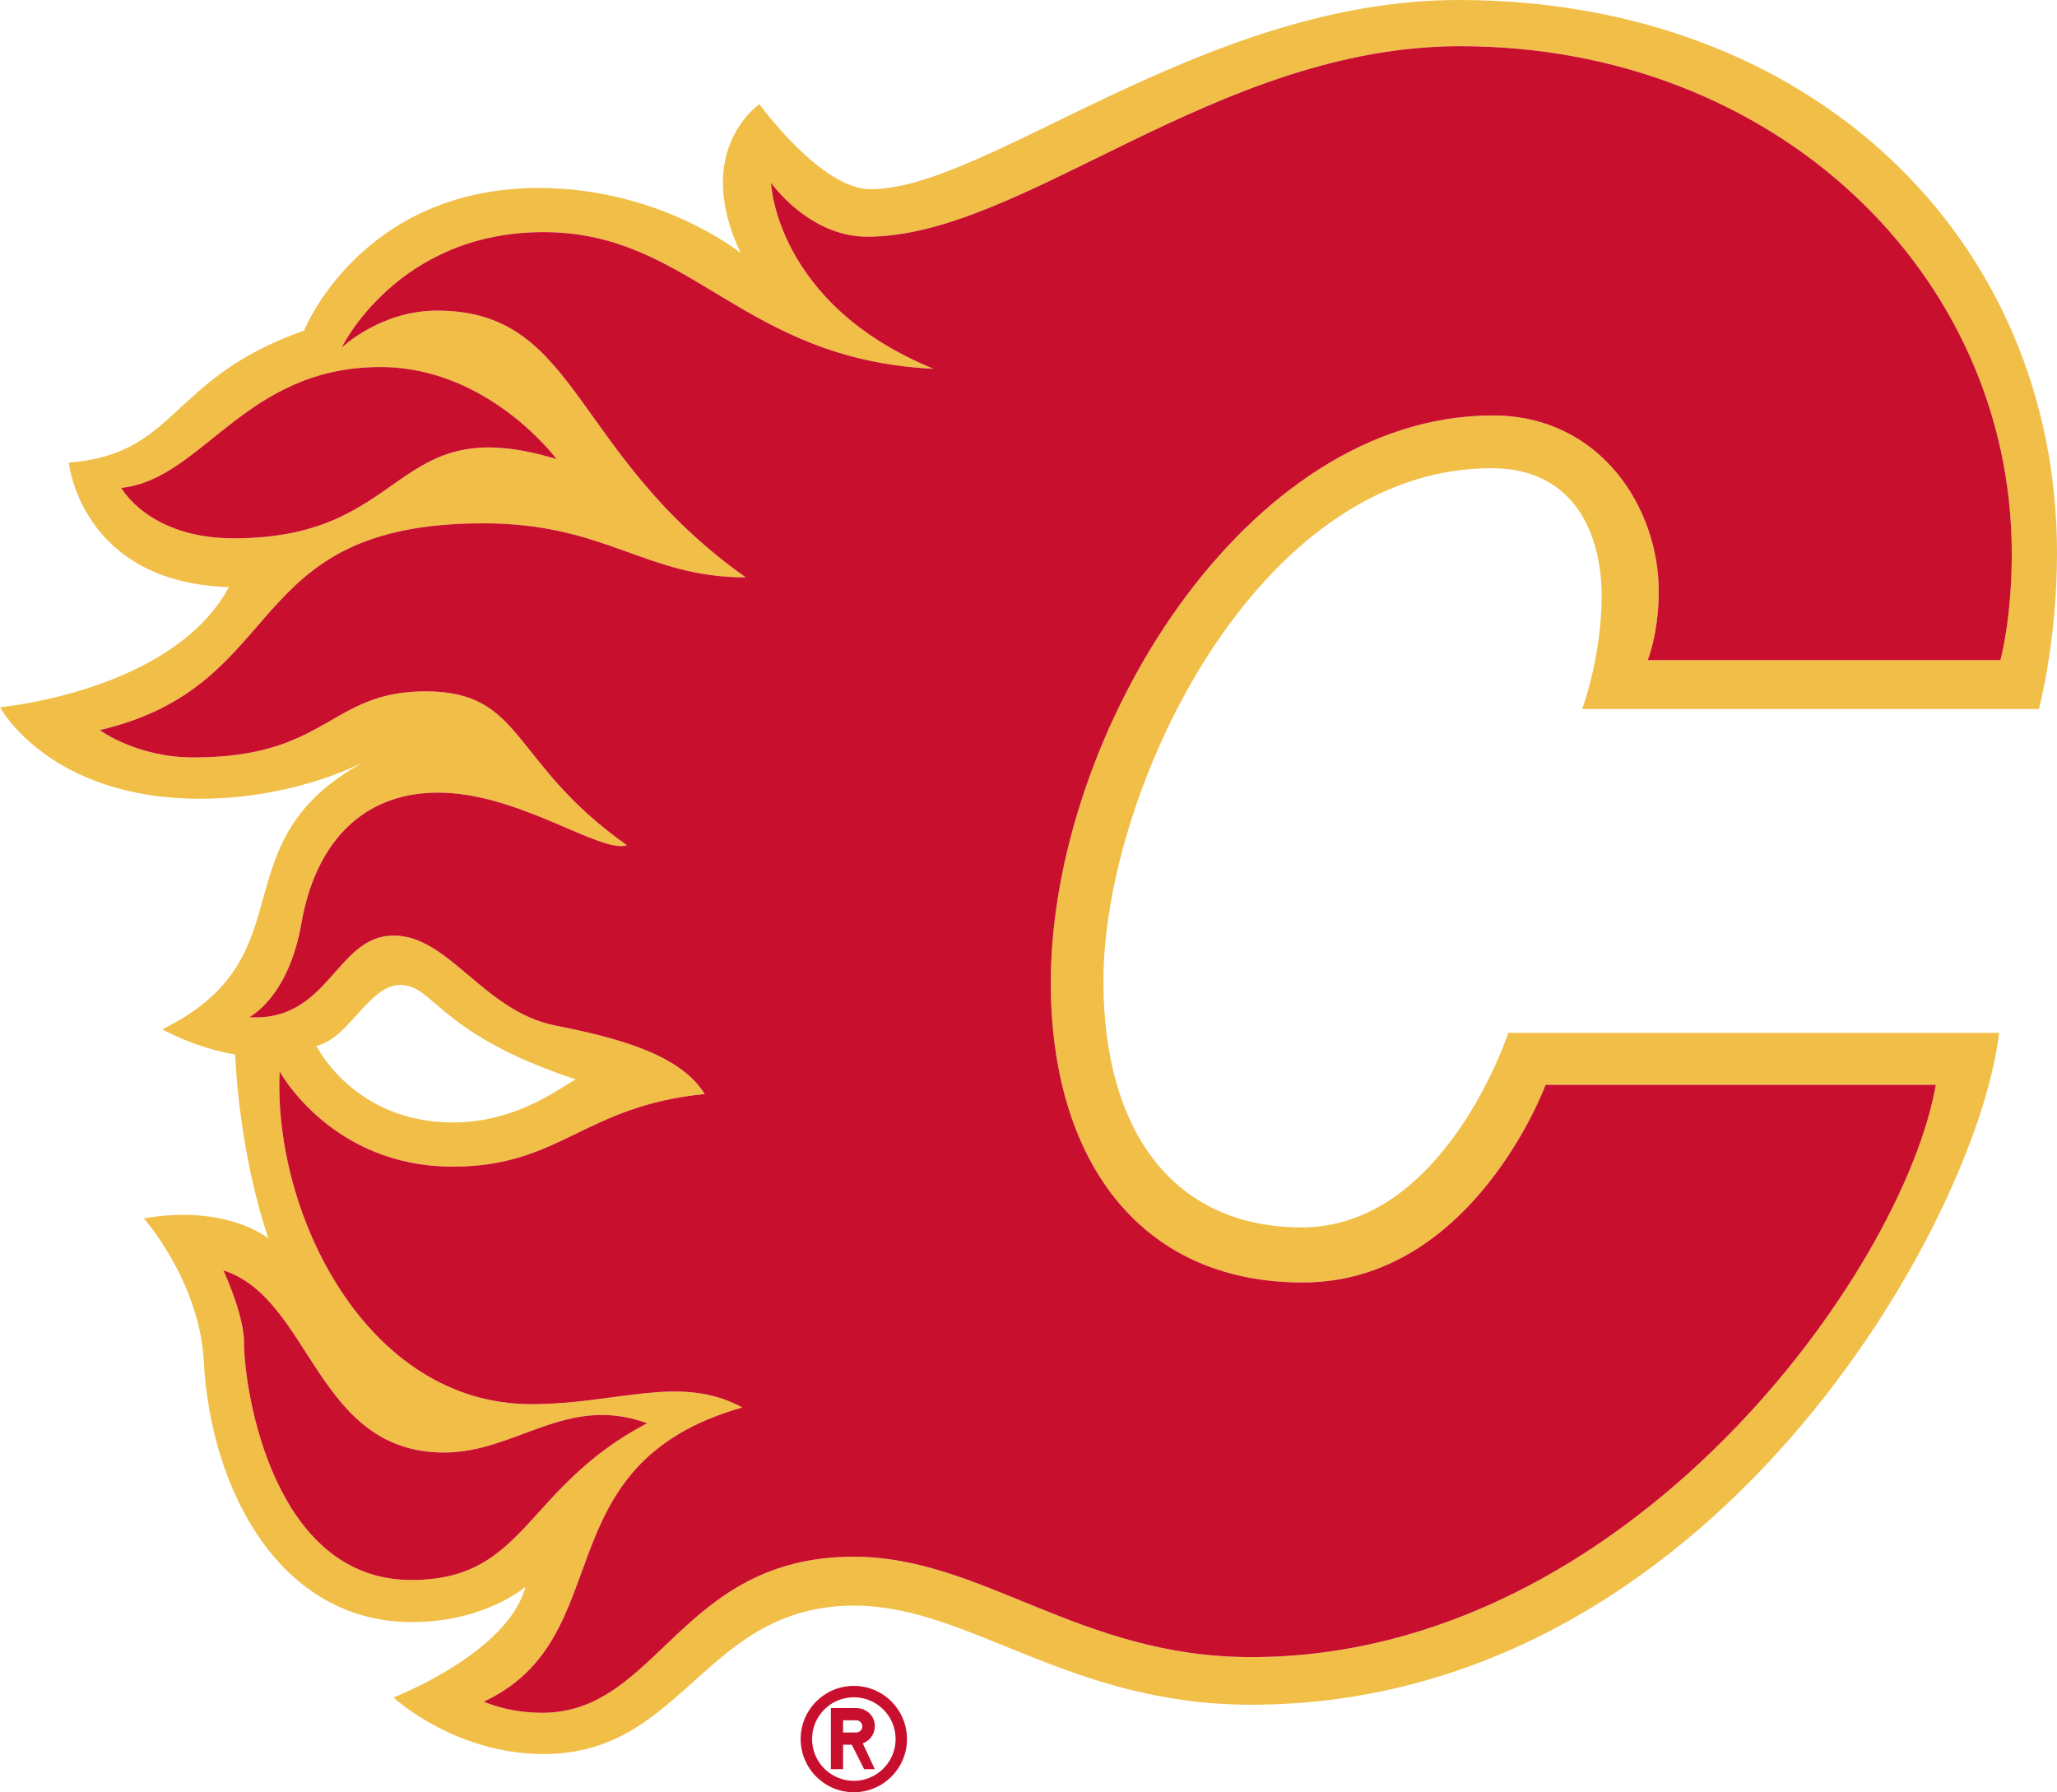 <svg xmlns="http://www.w3.org/2000/svg" fill="none" viewBox="143.37 26.69 673.26 586.62">
  <path fill="#F1BE48" d="M810.708 258.763s5.923-22.17 5.923-51.013c0-102.637-80.046-181.06-195.855-181.06-83.44 0-154.339 61.938-192.458 61.938-16.266 0-36.387-27.839-36.387-27.839s-22.144 14.882-6.146 48.721c0 0-26.218-21.29-66.033-21.29-58.327 0-76.878 46.692-76.878 46.692-44.368 15.537-41.097 40.365-76.989 43.2 0 0 3.97 39.245 52.418 40.743-18.496 34.213-74.934 39.316-74.934 39.316s15.992 29.954 65.498 29.954c31.95 0 54.205-12.356 54.205-12.356-49.587 26.69-17.663 63.734-66.569 87.835 0 0 10.792 6.093 23.843 8.235 0 0 .933 30.796 10.86 60.174 0 0-13.722-11.253-40.753-6.526 0 0 18.227 20.591 19.614 46.764 2.223 41.958 24.854 85.37 68.115 85.37 24.014 0 37.184-11.577 37.184-11.577-5.855 21.872-43.196 36.245-43.196 36.245s19.782 18.52 49.227 18.52c45.938 0 52.478-48.585 101.6-48.585 37.592 0 70.069 32.446 129.778 32.446 151.029 0 237.85-158.96 244.907-219.908H637.048s-20.837 63.673-67.605 63.673c-42.117 0-64.923-31.621-64.923-80.614 0-62.07 49.93-167.888 126.992-167.888 28.14 0 36.08 22.995 36.08 41.679 0 20.316-6.378 37.15-6.378 37.15h149.494v.001Zm-627.627-72.376c26.705-2.857 40.272-39.566 84.805-39.566 35.356 0 57.667 30.15 57.667 30.15-54.331-16.5-47.348 25.926-105.648 25.926-27.9 0-36.824-16.51-36.824-16.51Zm94.894 357.458c-45.091 0-54.747-61.779-54.747-77.894 0-8.946-6.746-23.455-6.746-23.455 28.896 9.317 30.203 59.624 72.235 59.624 23.639 0 40.141-19.23 66.458-9.589-40.446 21.28-39.394 51.314-77.2 51.314Zm353.944-381.17c-81.19 0-144.621 104.568-144.621 185.697 0 56.864 28.224 98.09 82.459 98.09 55.734 0 79.48-64.7 79.48-64.7h127.721C766.41 442.485 676.45 569.087 552.843 569.087c-56.238 0-88.008-32.867-130.056-32.867-56.828 0-63.834 51.09-101.963 51.09-11.505 0-19.084-3.672-19.084-3.672 45.082-21.136 18.569-77.47 84.572-96.274-20.45-11.047-40.744-1.072-69.03-1.072-53.959 0-84.553-62.332-82.395-108.929 0 0 16.89 31.186 56.711 31.186 35.215 0 43.003-19.934 82.417-23.76-8.31-13.572-30.448-18.712-49.107-22.482-23.252-4.705-34.656-29.39-52.663-29.39-19.017 0-21.019 28.286-47.37 26.727 0 0 12.879-6.228 17.136-30.74 4.236-24.41 18.437-42.778 44.755-42.778 26.47 0 52.943 19.976 61.817 17.242-38.394-27.107-33.55-50.386-65.915-50.386-31.554 0-31.833 21.63-75.955 21.63-18.712 0-30.695-8.953-30.695-8.953 62.845-14.72 45.297-67.685 125.554-67.685 40.274 0 52.955 17.699 85.876 17.699-57.326-40.62-54.436-87.313-101.036-87.313-18.663 0-31.253 12.164-31.253 12.164s18.145-37.861 66.148-37.861c48.443 0 64.881 41.78 127.56 44.726-51.708-21.181-53.142-60.863-53.142-60.863s12.348 17.637 31.53 17.637c51.051 0 114.116-62.355 194.02-62.355 103.22 0 180.555 74.665 180.555 166.07 0 21.67-3.728 34.886-3.728 34.886H682.655s3.619-8.726 3.619-22.623c0-26.95-18.863-57.466-54.355-57.466Zm-385 206.342c10.732-2.385 17.125-19.935 27.475-19.935 11.174 0 12.092 15.91 57.45 30.932-4.179 1.92-18.721 14.074-40.184 14.074-32.445 0-44.742-25.071-44.742-25.071h.001Z"/>
  <path fill="#C8102E" d="M798.102 242.763s3.728-13.217 3.728-34.886c0-91.405-77.336-166.07-180.556-166.07-79.903 0-142.968 62.355-194.019 62.355-19.182 0-31.53-17.637-31.53-17.637s1.434 39.681 53.141 60.863c-62.678-2.946-79.116-44.726-127.559-44.726-48.003 0-66.148 37.861-66.148 37.861s12.59-12.164 31.253-12.164c46.6 0 43.71 46.692 101.036 87.312-32.92 0-45.602-17.698-85.876-17.698-80.257 0-62.71 52.965-125.554 67.685 0 0 11.983 8.952 30.695 8.952 44.122 0 44.401-21.629 75.955-21.629 32.364 0 27.521 23.279 65.915 50.386-8.874 2.734-35.348-17.242-61.817-17.242-26.318 0-40.52 18.369-44.755 42.777-4.257 24.513-17.135 30.74-17.135 30.74 26.35 1.56 28.352-26.727 47.37-26.727 18.006 0 29.41 24.685 52.663 29.39 18.658 3.77 40.797 8.91 49.106 22.484-39.414 3.825-47.202 23.759-82.417 23.759-39.821 0-56.711-31.186-56.711-31.186-2.158 46.597 28.436 108.929 82.394 108.929 28.287 0 48.58-9.975 69.03 1.071-66.002 18.804-39.489 75.139-84.57 96.275 0 0 7.578 3.672 19.083 3.672 38.13 0 45.135-51.09 101.963-51.09 42.048 0 73.818 32.867 130.056 32.867 123.607 0 213.567-126.602 224.115-187.324h-127.72s-23.747 64.7-79.481 64.7c-54.235 0-82.46-41.226-82.46-98.09 0-81.13 63.432-185.697 144.622-185.697 35.492 0 54.355 30.515 54.355 57.464 0 13.898-3.62 22.623-3.62 22.623h115.448v.001Z"/>
  <path fill="#C8102E" d="M325.552 176.969s-22.311-30.149-57.667-30.149c-44.533 0-58.1 36.71-84.805 39.567 0 0 8.924 16.509 36.824 16.509 58.3 0 51.317-42.426 105.648-25.927Zm29.622 315.561c-26.317-9.64-42.82 9.59-66.458 9.59-42.032 0-43.339-50.308-72.235-59.625 0 0 6.746 14.509 6.746 23.455 0 16.115 9.656 77.894 54.747 77.894 37.805 0 36.754-30.033 77.2-51.314Zm67.656 85.971c-9.615 0-17.404 7.788-17.404 17.403 0 9.612 7.79 17.407 17.404 17.407 9.604 0 17.393-7.795 17.393-17.407 0-9.615-7.79-17.403-17.393-17.403Zm0 31.075c-7.556 0-13.666-6.124-13.666-13.672 0-7.554 6.11-13.668 13.666-13.668 7.54 0 13.671 6.114 13.671 13.668 0 7.548-6.131 13.672-13.67 13.672h-.001Z"/>
  <path fill="#C8102E" d="M429.403 589.828c-.777-2.478-3.206-4.065-5.802-4.065h-8.287v20h4v-8h2.852l4.03 8h3.501l-3.952-8.467a5.952 5.952 0 0 0 3.658-7.468Zm-5.934 3.935h-4.155v-4h4.292a1.983 1.983 0 0 1 1.508.676 1.99 1.99 0 0 1 .48 1.582c-.124 1.025-1.092 1.742-2.125 1.742Z"/>
</svg>